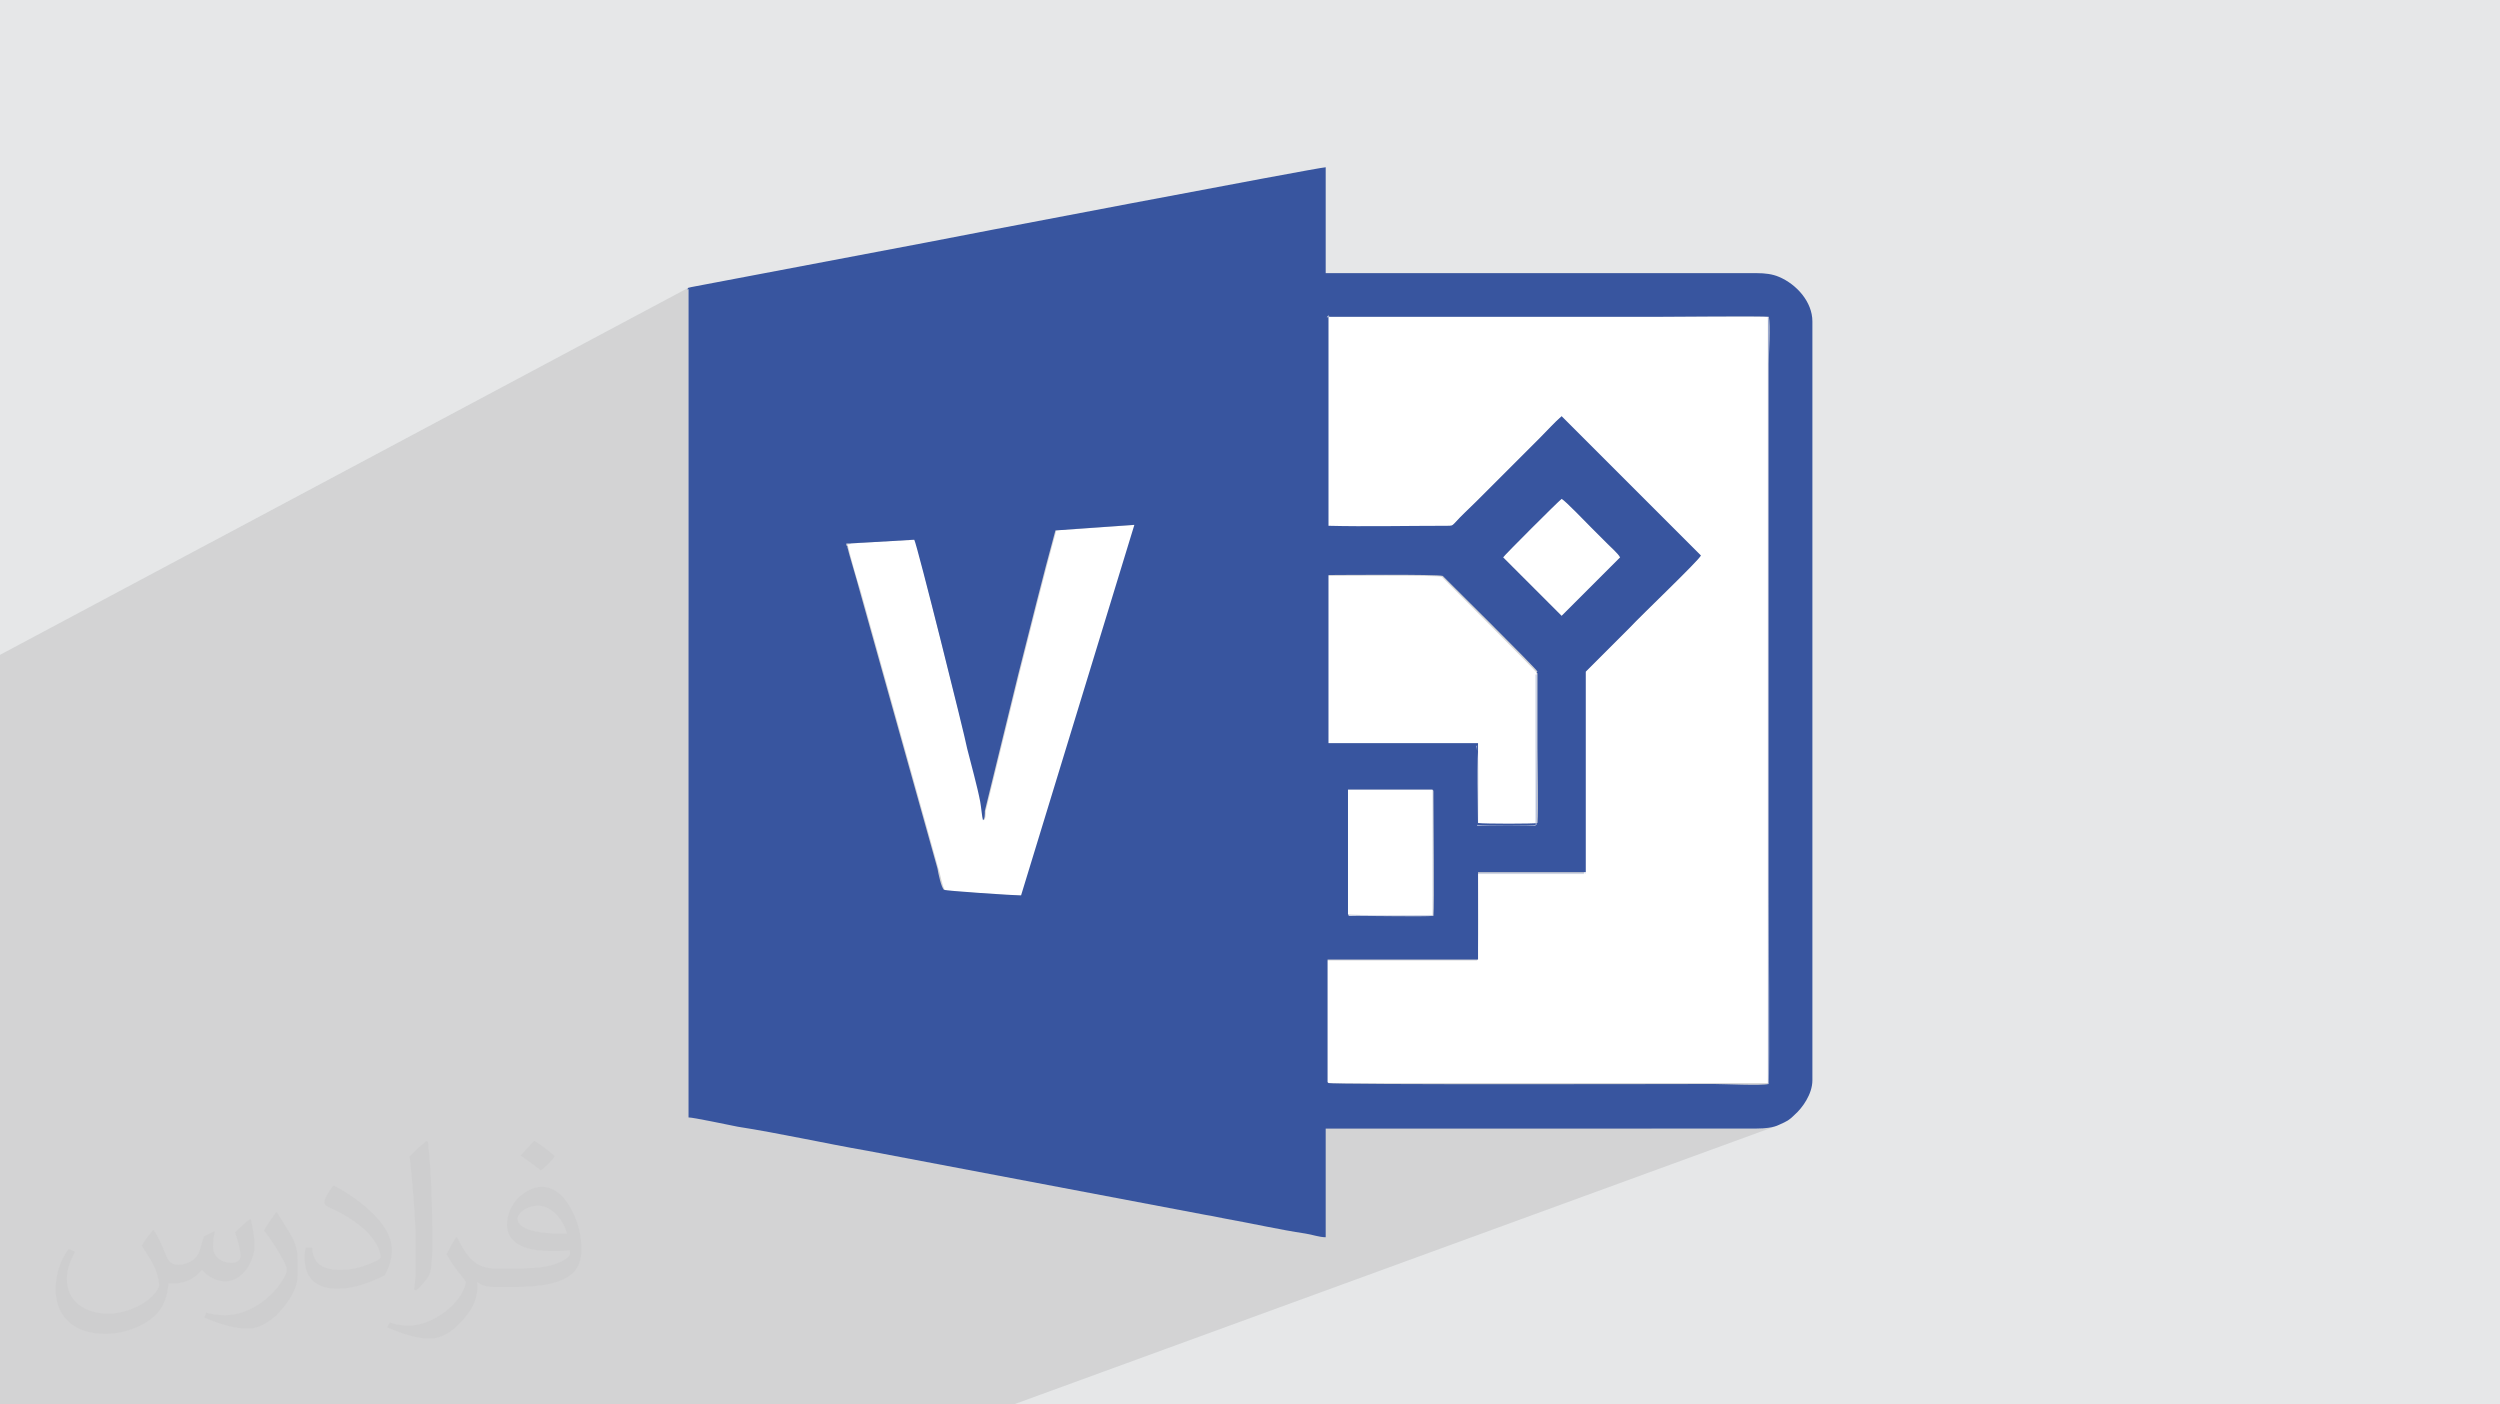 <?xml version="1.0" encoding="UTF-8"?>
<!DOCTYPE svg PUBLIC "-//W3C//DTD SVG 1.1//EN" "http://www.w3.org/Graphics/SVG/1.1/DTD/svg11.dtd">
<!-- Creator: CorelDRAW 2020 (64-Bit) -->
<svg xmlns="http://www.w3.org/2000/svg" xml:space="preserve" width="94.192mm" height="52.917mm" version="1.1" style="shape-rendering:geometricPrecision; text-rendering:geometricPrecision; image-rendering:optimizeQuality; fill-rule:evenodd; clip-rule:evenodd"
viewBox="0 0 9404.92 5283.66"
 xmlns:xlink="http://www.w3.org/1999/xlink"
 xmlns:xodm="http://www.corel.com/coreldraw/odm/2003">
 <defs>
  <style type="text/css">
   <![CDATA[
    .fil6 {fill:#38559F}
    .fil4 {fill:#9CAACF}
    .fil7 {fill:#B2BDDA}
    .fil3 {fill:#CED5E7}
    .fil0 {fill:#E6E7E8}
    .fil5 {fill:white}
    .fil2 {fill:#373435;fill-opacity:0.031}
    .fil1 {fill:#2B2A29;fill-opacity:0.102}
   ]]>
  </style>
 </defs>
 <g id="Layer_x0020_1">
  <polygon class="fil0" points="-0,0 9404.92,0 9404.92,5283.66 -0,5283.66 "/>
  <polygon class="fil1" points="1756.17,5283.66 1375.14,5283.66 1369.13,5283.66 1364.64,5283.66 1028.8,5283.66 1025.87,5283.66 1021.98,5283.66 1020.63,5283.66 1013.42,5283.66 1013.19,5283.66 913.86,5283.66 880.49,5283.66 876.14,5283.66 871.25,5283.66 868.28,5283.66 860.96,5283.66 857.99,5283.66 690.01,5283.66 687.07,5283.66 682.84,5283.66 672.78,5283.66 624.29,5283.66 580.07,5283.66 577.1,5283.66 498.84,5283.66 494.71,5283.66 487.69,5283.66 483.59,5283.66 316.39,5283.66 310.96,5283.66 308.16,5283.66 305.35,5283.66 265.14,5283.66 21.04,5283.66 -0,5283.66 -0,5269.81 -0,5257.77 -0,5253.3 -0,5252.56 -0,5246.82 -0,5245.6 -0,5244.39 -0,5170.79 -0,5166.28 -0,5163.42 -0,5133.95 -0,5132.71 -0,5086.99 -0,5033.47 -0,5029.02 -0,5026.57 -0,5025.62 -0,5024.3 -0,5022.12 -0,5020.5 -0,5011.56 -0,4963.83 -0,4947.43 -0,4897.79 -0,4882.39 -0,4818 -0,4782.64 -0,4741.36 -0,4725.22 -0,4723.86 -0,4719 -0,4697.48 -0,4658.89 -0,4653.87 -0,4598.35 -0,4525.75 -0,4465.95 -0,4457.85 -0,4454.76 -0,4451.62 -0,4451.6 -0,4436.48 -0,4434.9 -0,4415.69 -0,4309.03 -0,4300.45 -0,4283.62 -0,4276.86 -0,4273.84 -0,4124.32 -0,4118.65 -0,4108.6 -0,3990.01 -0,3888.46 -0,3887.01 -0,3775.46 -0,3695.25 -0,3628.01 -0,3627.93 -0,3627.87 -0,3625.1 -0,3625.03 -0,3624.77 -0,3624.44 -0,3622.19 -0,3619.23 -0,3613.51 -0,3610.41 -0,3607.31 -0,3606.82 -0,3605.65 -0,3604.13 -0,3603.72 -0,3602.71 -0,3602.63 -0,3599.6 -0,3598.09 -0,3596.51 -0,2469.15 -0,2467.69 -0,2463.49 2589.79,1082.56 2588.39,1083.43 2587.44,1084.86 2586.9,1087.11 2586.81,1088.77 2590.27,1086.93 2590.27,2332.42 3187.77,2040.83 3187.63,2044.01 3187.58,2044.33 3187.77,2044.33 3188.93,2044.33 3189.85,2044.33 3190.6,2044.33 3191.27,2044.33 3191.94,2044.33 3192.69,2044.33 3193.61,2044.33 3194.76,2044.33 3197.93,2043.32 3199.79,2042.8 3200.65,2042.61 3200.87,2042.58 3197.29,2044.33 3198.25,2044.33 3237.92,2042.03 4997.76,1184.8 4991.55,1194.07 4992.66,1193.53 4992.94,1193.5 4993.39,1193.48 4993.75,1193.4 5000.26,1190.23 4999.93,1190.46 4999.76,1190.85 5000.2,1191.28 5001.71,1191.63 5004.73,1191.77 6238.18,1191.77 6244.22,1191.76 6251.79,1191.73 6260.78,1191.69 6271.09,1191.63 6282.6,1191.55 6295.21,1191.47 6308.81,1191.38 6323.29,1191.28 6338.54,1191.17 6354.46,1191.07 6370.93,1190.96 6387.85,1190.85 6405.11,1190.74 6422.62,1190.64 6440.23,1190.54 6457.86,1190.46 6475.41,1190.38 6492.75,1190.32 6509.78,1190.27 6526.41,1190.23 6542.51,1190.22 6557.96,1190.22 6572.68,1190.24 6586.55,1190.29 6599.47,1190.37 6611.31,1190.47 6621.98,1190.6 6631.38,1190.77 6639.39,1190.96 6645.89,1191.19 6650.79,1191.46 6653.98,1191.77 6655.12,1197.99 6655.98,1206.01 6656.57,1215.59 6656.92,1226.48 6657.07,1238.45 6657.05,1251.22 6656.88,1264.57 6656.6,1278.24 6656.23,1292 6655.82,1305.59 6655.38,1318.78 6654.95,1331.3 6654.58,1342.94 6654.27,1353.42 6654.06,1362.52 6653.98,1369.97 6653.98,3358.14 6653.99,3364.12 6654.02,3373.39 6654.06,3385.75 6654.12,3400.96 6654.2,3418.79 6654.28,3439.03 6654.37,3461.45 6654.47,3485.83 6654.58,3511.95 6654.68,3539.57 6654.79,3568.49 6654.89,3598.47 6655,3629.3 6655.1,3660.74 6655.2,3692.57 6655.28,3724.58 6655.36,3756.54 6655.42,3788.22 6655.47,3819.41 6655.51,3849.87 6655.52,3879.4 6655.52,3907.74 6655.5,3934.7 6655.45,3960.05 6655.37,3983.57 6655.27,4005.02 6655.14,4024.18 6654.97,4040.84 6654.79,4054.77 6654.56,4065.74 6654.29,4073.54 6653.98,4077.94 6650.47,4079.23 6650.47,4081.42 6647.33,4082.59 6647.51,4082.57 6653.97,4081.42 6210.53,4245.64 6608.54,4245.64 6620.31,4245.47 6631.95,4244.93 6643.35,4243.98 6654.4,4242.59 6664.94,4240.69 6674.86,4238.27 6684.06,4235.28 3812.87,5283.66 3769.94,5283.66 3407.62,5283.66 3404.48,5283.66 3399.16,5283.66 3387.56,5283.66 3294.96,5283.66 3222.57,5283.66 3187.08,5283.66 2764.81,5283.66 2661.54,5283.66 2293.97,5283.66 1912.89,5283.66 1901.74,5283.66 1898.62,5283.66 "/>
  <path class="fil2" d="M578.49 4627.69c17.95,27.21 29.6,53.36 40.96,82.43 8.45,16.91 12.93,48.09 52.57,48.09 11.61,0 28.28,-3.42 43.06,-11.61 16.63,-8.73 29.32,-21.94 35.94,-42l15.85 -53.36 38.57 -19.02 2.64 2.64c-5.27,20.09 -6.59,39.36 -6.59,54.43 0,44.63 38.57,61.56 69.22,61.56 17.95,0 34.09,-8.73 34.09,-25.11 0,-21.13 -8.98,-57.06 -20.62,-89.29 17.95,-17.95 35.94,-35.94 56.53,-50.47l3.17 1.6c8.98,38.04 14,75.56 14,100.66 0,24.57 -10.83,51.79 -19.81,69.49 -18.49,34.87 -51.25,62.62 -90.87,62.62 -30.1,0 -63.65,-15.07 -86.66,-43.06l-1.32 0c-21.66,26.96 -55.22,51.25 -108.86,51.25l-16.63 0c-2.64,35.41 -10.29,60.49 -21.94,82.95 -31.95,62.34 -126.81,106.47 -216.1,106.47 -124.17,0 -186.51,-71.59 -186.51,-166.96 0,-58.91 19.27,-113.6 48.88,-152.42l24.29 10.04c-18.49,35.41 -30.91,68.68 -30.91,101.45 0,89.29 72.66,131.83 156.4,131.83 77.68,0 173.83,-49.41 191.28,-106.72 -6.59,-62.62 -30.1,-91.93 -66.04,-148.99 10.83,-19.02 24.83,-38.04 42.28,-58.38l3.17 0 0 0 0 0 -0.02 -0.09zm1432.13 -336.04c26.15,16.39 51.79,35.66 76.87,57.85 -14,19.81 -31.45,37.79 -53.11,53.64 -25.11,-20.34 -50.19,-37.79 -75.84,-56.27 17.42,-19.55 34.62,-38.29 52.04,-55.22l0 0 0 0 0 0 0 0 0 0 0.03 0zm13.47 244.11c-42.28,0 -76.87,27.75 -76.87,48.34 0,44.13 84.53,57.85 185.72,57.31 -12.68,-51.79 -57.06,-105.68 -108.86,-105.68l0.01 0.03zm-94.86 236.19c54.96,0 103.04,-1.6 139.74,-10.83 40.96,-10.29 75.56,-30.91 75.56,-45.17 0,-3.7 0,-8.19 -1.32,-11.89 -22.98,2.11 -49.41,2.11 -72.38,2.11 -74.49,0 -131.55,-16.91 -154.02,-58.66 -5.55,-11.61 -9.51,-24.57 -9.51,-39.36 0,-40.43 17.42,-79.79 48.09,-107 25.61,-22.45 53.89,-36.44 82.67,-36.44 52.04,0 93.51,41.75 122.57,107.54 15.85,35.94 26.68,77.4 26.68,129.72 0,34.87 -9.51,64.19 -31.17,85.85 -40.43,39.11 -114.92,53.89 -229.04,53.89l-51.79 0 0 0 -13.47 0c-28.28,0 -48.62,-5.02 -64.72,-17.42l-2.64 0c0.79,6.59 1.32,12.93 1.32,19.02 0,25.61 -8.45,58.38 -25.61,84.53 -50.72,75.3 -105.68,108.04 -153.24,108.04 -48.09,0 -107,-18.49 -160.11,-42.54l9.51 -18.49c17.17,7.13 40.96,11.89 73.7,11.89 85.85,0 198.66,-82.43 212.66,-163 -3.17,-6.59 -8.98,-15.32 -17.17,-24.57 -25.11,-29.85 -40.96,-54.68 -55.75,-80.83 12.68,-25.11 24.29,-45.17 35.13,-63.4l4.49 -0.53c36.72,74.77 69.99,117.55 144.23,117.55l11.61 0 0 0 53.89 0 0 0 0 0 0 0 0 0 0 0 0.09 0.01zm-371.98 79c6.34,-34.34 6.87,-72.91 6.87,-108.86l0 -53.36c0,-99.6 -12.68,-244.36 -22.98,-338.68 17.95,-19.27 43.06,-42 62.87,-57.31l5.81 1.6c13.47,118.62 16.63,256 16.63,383.06 0,33.3 -1.32,65.79 -4.49,89.55 -1.85,30.1 -19.27,52.83 -56.53,87.7l-8.19 -3.7zm-382.8 -157.19c1.85,46.77 24.83,83.49 105.15,83.49 49.93,0 92.19,-12.93 138.96,-35.13 8.45,-3.7 12.93,-8.73 12.93,-12.93 0,-29.32 -22.45,-68.15 -60.23,-103.55 -36.72,-33.3 -85.34,-62.62 -130.76,-82.18 -15.6,-6.59 -20.62,-13.47 -20.62,-20.09 0,-13.47 17.95,-41.75 32.77,-62.09l5.02 -0.53c52.04,27.21 110.17,67.64 153.24,112.53 39.11,41.47 63.4,83.49 63.4,129.19 0,33.81 -10.29,65.51 -26.96,95.11 -57.06,28.79 -117.83,50.72 -178.06,50.72 -73.17,0 -123.1,-34.34 -123.1,-114.92 0,-8.73 0,-22.19 3.17,-39.64l25.11 0 0 0 0 0 0 0 0 0 0 0 -0.02 0zm-132.37 -132.9l45.45 73.45c16.63,27.21 32.23,56.81 32.23,103.55l0 59.7c0,48.34 -30.91,100.13 -80.83,151.38 -39.11,34.62 -73.7,49.41 -105.68,49.41 -47.55,0 -101.98,-14.79 -164.85,-41.75l7.13 -18.49c19.81,5.27 42.79,9.77 71.06,9.77 90.36,-0.53 182.8,-66.57 225.08,-147.15 5.02,-9.26 6.87,-17.95 6.87,-24.04 0,-9.26 -5.02,-19.55 -8.98,-28.79 -22.98,-43.31 -48.62,-82.95 -76.87,-119.68 14.79,-23.25 29.6,-45.7 45.7,-67.9l3.7 0.53 0 0 0 0 0 0 0 0 0 0 -0.02 0.01z"/>
  <g id="_3064974607376">
   <path class="fil3" d="M5067.63 3438.49c3.49,10.48 3.49,6.99 34.94,6.99 66.38,0 251.58,3.49 286.52,0 3.49,-38.43 0,-363.39 0,-447.25l0 -20.97c0,-6.98 0,-3.48 -3.48,-6.98l0 471.71c-45.42,0 -300.51,3.49 -321.46,-3.49l3.49 0z"/>
   <path class="fil3" d="M5560.31 3613.2c6.99,-13.97 3.49,-290.01 3.49,-324.96l384.35 0c27.95,0 17.47,0 20.97,-3.48l-405.34 0 0 328.44 -3.47 0z"/>
   <path class="fil4" d="M4994.25 4074.43l3.49 3.49c17.47,6.99 1338.27,3.49 1450.07,3.49 41.93,0 178.2,6.99 206.15,0 3.49,-24.46 0,-674.37 0,-719.8l0 -1988.18c0,-34.94 3.49,-153.75 0,-178.2 -24.45,-3.49 -359.9,0 -415.81,0l-1233.43 0c-6.99,0 0,0 -6.99,0 -6.99,3.49 0,0 -6.99,3.49l1659.73 0 0 2882.69 -1659.73 0 3.5 -6.99z"/>
   <path class="fil4" d="M3191.27 2054.81l-3.49 -10.48c3.49,0 3.49,0 6.99,0 10.47,-3.49 3.48,0 6.98,-3.49l-13.97 0c0,10.48 -3.49,3.49 3.49,10.48l0 3.49z"/>
   <path class="fil5" d="M5965.63 3284.76c-3.49,3.48 6.98,3.48 -20.97,3.48l-384.35 0c0,34.95 3.49,310.99 -3.49,324.96l-566.05 0 0 461.23 1659.73 0 0 -2882.69 -1659.73 0 0 793.17c136.27,6.99 300.5,0 443.76,0 20.96,0 20.96,0 31.44,-10.47 27.95,-27.96 52.41,-52.41 80.37,-80.38l241.1 -241.1c27.95,-27.95 55.91,-55.9 80.37,-80.37l524.13 524.12c-6.99,17.47 -223.62,223.62 -269.05,272.55l-164.23 164.23 0 754.74 6.98 -3.46z"/>
   <path class="fil5" d="M3201.74 2044.33c-3.49,3.49 3.49,0 -6.98,3.49 -3.49,0 -3.49,0 -6.99,0l3.49 10.48c3.49,17.47 34.94,132.78 45.42,160.73l293.51 1048.25c6.99,17.47 13.98,66.38 24.45,80.37 6.99,6.99 262.07,20.97 290.02,20.97l426.29 -1394.17 -297.01 20.97c-48.92,178.19 -94.35,363.38 -139.77,541.6l-125.79 513.63c0,10.48 0,31.44 -6.99,34.94 -3.49,-10.48 -6.99,-52.41 -10.48,-69.87 -10.47,-55.91 -34.94,-143.26 -48.91,-199.17 -13.98,-52.4 -192.18,-768.71 -199.17,-786.18l-241.1 13.98 0 -0.02z"/>
   <path class="fil5" d="M5556.81 2802.56c6.98,6.99 3.49,265.57 3.49,297.01l220.12 0 0 -569.56c-6.98,-10.47 -356.39,-359.89 -356.39,-359.89 -13.98,-6.99 -405.34,-3.49 -429.79,-3.49l0 632.43 562.57 0 0 3.49z"/>
   <path class="fil5" d="M5067.63 3438.49c20.96,6.99 276.04,3.49 321.45,3.49l0 -471.71 -321.45 0 0 468.21z"/>
   <path class="fil5" d="M5654.65 2096.74l220.13 220.13 220.12 -220.13c-6.98,-13.98 -41.93,-41.93 -52.4,-55.91 -17.47,-17.46 -34.94,-34.94 -55.91,-55.9 -17.46,-17.47 -97.84,-101.34 -111.81,-108.33 -13.98,10.48 -216.63,213.14 -220.13,220.13z"/>
   <path class="fil6" d="M5389.08 2970.28c0,3.49 3.49,0 3.49,6.98l0 20.97c0,80.37 3.49,405.33 0,447.25 -38.43,3.49 -223.61,0 -286.52,0 -34.94,0 -31.45,3.49 -34.94,-6.99l0 -468.21 321.45 0 -3.49 0zm391.36 -440.27c3.49,3.49 3.49,0 3.49,6.99l0 276.04c0,62.89 3.49,234.12 0,283.03 -13.98,3.49 -199.17,3.49 -223.62,0l0 -300.5 -562.57 0 0 -632.44c24.46,0 415.81,-3.49 429.79,3.49 0,0 352.91,349.41 356.4,359.89l-3.49 3.49zm-125.79 -433.27c3.49,-6.99 206.15,-209.64 220.13,-220.13 13.97,6.99 94.35,90.85 111.81,108.33 17.47,17.46 34.94,34.94 55.91,55.9 13.97,13.98 45.42,41.93 52.4,55.91l-220.12 220.13 -220.13 -220.13zm-2466.88 -41.93c-6.99,-6.99 -3.49,0 -3.49,-10.48l13.97 0 241.1 -13.97c10.48,17.46 188.68,730.27 199.17,786.18 13.97,55.91 38.43,143.26 48.91,199.16 3.49,17.47 6.99,59.4 10.48,69.88 6.99,-3.49 6.99,-24.46 6.99,-34.94l125.79 -513.64c45.42,-178.2 90.85,-363.39 139.77,-541.6l297.01 -20.96 -426.29 1394.16c-27.95,0 -283.03,-17.46 -290.02,-20.96 -10.47,-10.48 -20.96,-59.4 -24.45,-80.37l-293.51 -1048.25c-6.99,-27.95 -41.93,-143.26 -45.42,-160.73l0 -3.48zm1802.99 -859.56c3.48,-3.48 0,0 6.98,-3.48 6.99,-3.49 -3.49,0 6.99,0l1233.44 0c55.9,0 391.35,-3.49 415.8,0 6.99,27.95 0,143.25 0,178.2l0 1988.17c0,45.42 3.49,691.83 0,719.8 -27.95,6.99 -167.72,0 -206.15,0 -111.81,0 -1432.6,3.49 -1450.06,-3.49l-3.49 -3.49 0 -461.22 566.05 0 0 -328.45 405.33 0 0 -754.74 164.23 -164.22c45.42,-48.92 258.57,-251.59 269.05,-272.55l-524.12 -524.13c-27.96,24.46 -55.91,55.91 -80.38,80.38l-241.09 241.1c-27.96,27.95 -55.91,52.4 -80.38,80.37 -10.48,10.48 -10.48,10.48 -31.44,10.48 -143.26,0 -307.48,3.49 -443.76,0l0 -793.18 -7 10.45zm-2400.5 -108.32l0 3116.78c17.47,0 150.25,27.95 185.19,34.94 157.23,24.46 328.44,62.89 489.18,90.85l1271.86 241.1c24.46,3.49 52.41,10.48 73.37,13.98 97.84,17.46 206.16,41.93 300.51,55.9 24.45,3.49 52.41,13.98 76.86,13.98l0 -408.82 1621.3 0c31.44,0 62.88,-3.49 83.86,-13.98 31.44,-13.97 38.43,-17.46 59.4,-38.43 27.95,-24.45 66.38,-76.86 66.38,-129.28l0 -2854.72c0,-73.37 -59.4,-139.77 -125.79,-167.72 -24.46,-10.48 -52.41,-13.98 -83.87,-13.98l-1621.29 0 0 -398.34c-24.46,0 -1453.57,272.55 -1502.5,283.03l-884.02 167.72c-10.48,3.49 -13.98,0 -13.98,10.48l3.53 -3.49z"/>
   <path class="fil7" d="M5556.81 2802.56l0 300.51c27.95,3.49 209.64,3.49 223.61,0 3.49,-52.41 0,-220.13 0,-283.03l0 -276.04c0,-10.48 0,-3.49 -3.48,-6.99l0 569.56 -220.13 0c0,-31.45 6.98,-293.52 -3.49,-297.01l3.49 -6.99z"/>
  </g>
 </g>
</svg>
